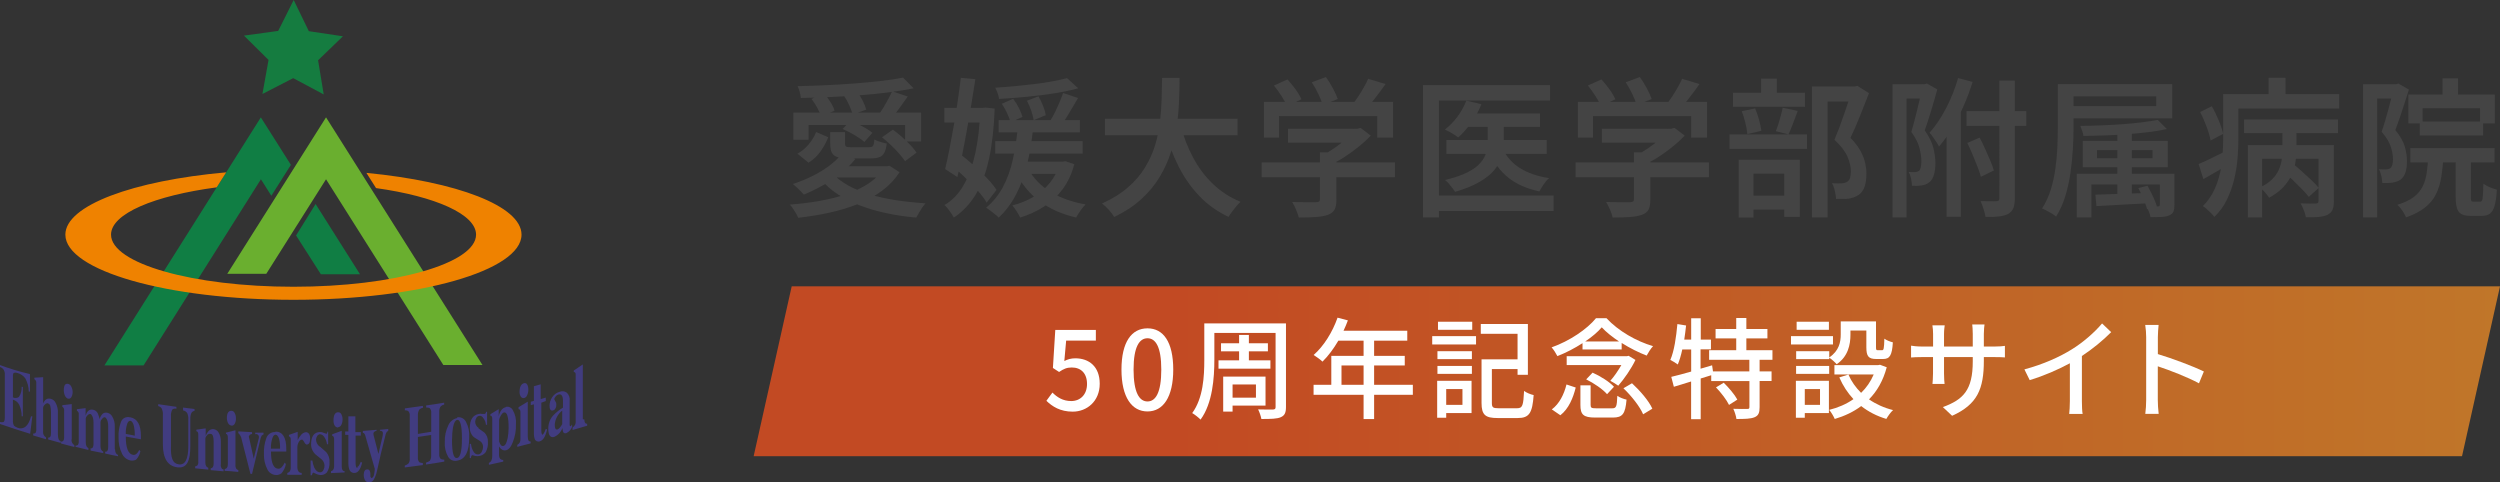 <?xml version="1.0" encoding="UTF-8"?>
<svg id="d" data-name="レイヤー 6" xmlns="http://www.w3.org/2000/svg" xmlns:xlink="http://www.w3.org/1999/xlink" viewBox="0 0 367.91 71">
  <rect x="0" y="0" width="367.91" height="71" fill="#333333" stroke="none"/>
  <defs>
    <clipPath id="e">
      <rect x="552.67" y="-29.68" width="1017" height="800" style="fill: none;"/>
    </clipPath>
    <linearGradient id="i" data-name="名称未設定グラデーション 120" x1="1199.2" y1="44.1" x2="1456.2" y2="44.1" gradientTransform="translate(1567.12 98.74) rotate(-180)" gradientUnits="userSpaceOnUse">
      <stop offset="0" stop-color="#e38727"/>
      <stop offset=".76" stop-color="#e6501f"/>
    </linearGradient>
  </defs>
  <g>
    <g id="g" data-name="レイヤー 2-2">
      <g id="h" data-name="レイヤー 1-2">
        <path d="M2.59,62.94c-.2-.06-.38-.16-.54-.3-.09-.18-.15-.37-.15-.57v-3.25c.39.1.72.36.91.71.26.54.39,1.13.38,1.73h.17v-4.33h-.17c.03.53-.11,1.05-.4,1.48-.26.19-.6.22-.89.07v-3.14c0-.27.05-.43.15-.47.15-.05.3-.05.45,0,.49.12.92.4,1.22.8.33.6.51,1.27.51,1.96h.18v-2.58c-1.5-.35-2.97-.79-4.42-1.33v.28c.19.06.35.17.49.32.17.25.26.56.23.86v6.24c0,.38-.07.61-.19.69-.17.04-.35.04-.52,0v.28c1.47.51,2.96,1,4.44,1.45.11-.85.21-1.7.32-2.57h-.19c-.38,1.44-1.05,2-2,1.69M8.52,63.98v-3.14c.04-.54-.08-1.09-.34-1.57-.14-.29-.4-.5-.71-.58-.5-.13-.88.09-1.12.69v-3.87l-1.29.07v.22c.19.11.3.32.28.54v6.83c.02.2-.02.39-.13.56-.1.06-.21.09-.33.07v.28l1.89.56v-.27c-.3-.17-.47-.51-.43-.85v-3.5c.02-.18.11-.34.24-.46.17-.17.32-.24.45-.21.21.06.36.24.38.45.06.26.09.52.09.79v3.2c0,.44-.13.64-.41.61v.27c.61.18,1.22.35,1.84.51v-.27c-.3-.07-.4-.41-.4-.89M10.04,58.66c.17.05.35-.03.44-.18.13-.21.2-.46.21-.71.01-.29-.05-.58-.18-.84-.08-.2-.24-.36-.45-.43-.45-.11-.67.19-.67.94,0,.28.06.56.18.82.1.21.28.37.5.44M10.56,64.64v-5.17l-1.39.16v.22c.2.12.3.34.27.57v3.97c0,.4-.16.61-.45.61v.27c.64.18,1.29.35,1.95.51v-.27c-.29-.17-.46-.5-.41-.84M16.89,66.12v-3.31c.03-.53-.1-1.05-.37-1.51-.14-.27-.38-.46-.67-.54-.23-.07-.48-.04-.69.09-.25.22-.42.51-.49.83-.07-.27-.16-.54-.26-.8-.12-.3-.38-.51-.69-.58-.55-.12-.91.17-1.12.88h0v-1.12l-1.28.16v.23c.2.1.3.32.27.54v3.95c.02.19-.03.39-.13.55-.11.06-.23.1-.35.1v.16l1.9.47v-.28c-.26-.11-.39-.39-.39-.83v-3.55c.03-.15.1-.28.21-.39.17-.19.33-.28.49-.24s.44.47.44,1.22v3.2c0,.45-.15.67-.43.63v.33l1.86.37v-.22c-.27-.11-.4-.39-.4-.83v-3.55c.02-.16.1-.3.21-.41.16-.21.3-.29.45-.26s.47.47.47,1.22v3.2c0,.46-.15.68-.44.64v.27c.62.15,1.22.27,1.89.4v-.19c-.29-.1-.44-.38-.44-.84M19.13,61.42c-.55-.16-1.13.13-1.33.67-.27.72-.39,1.48-.35,2.25-.03.84.14,1.68.51,2.43.23.5.68.86,1.22.99.29.06.59.02.85-.12.32-.34.54-.76.63-1.22l-.16-.21c-.28.55-.58.79-.92.73-.72-.12-1.07-1.03-1.07-2.7l2.23.41v-.44c0-1.68-.51-2.6-1.56-2.8M18.51,63.86c-.02-.53.06-1.05.23-1.55.12-.29.28-.41.47-.38s.39.3.5.78c.1.46.14.93.13,1.4l-1.34-.26M26.95,60.4c.27.04.51.21.63.45.11.29.16.59.13.9v3.95c0,1.87-.46,2.76-1.39,2.64s-1.22-1-1.16-2.68v-4.39c-.03-.34.04-.68.19-.99.17-.14.4-.19.61-.13v-.28l-2.68-.39v.28c.21.05.39.17.51.35.15.31.21.65.18.99v4.28c0,2.06.69,3.2,2.11,3.39,1.41.19,1.93-.89,1.93-3.15v-4c-.01-.28.04-.57.15-.83.09-.18.27-.3.47-.32v-.28l-1.69-.21v.4ZM32.5,68.43v-3.36c.03-.52-.09-1.04-.37-1.48-.16-.24-.42-.4-.71-.44-.3-.03-.59.1-.77.34-.17.19-.3.41-.38.66h0v-1.11l-1.37.19v.23c.19,0,.28.23.28.49v3.97c.03.2-.02.4-.12.57-.1.08-.22.13-.34.15v.28l1.93.19v-.27c-.29-.09-.43-.34-.43-.78v-3.53c.02-.17.1-.32.22-.44.12-.19.33-.28.55-.24.3,0,.45.4.45,1.14v3.24c0,.43-.15.66-.43.69v.27l1.89.17v-.28c-.28,0-.43-.3-.43-.77M34.09,62.64c.19.01.37-.1.45-.28.13-.23.2-.5.18-.77.01-.28-.05-.56-.18-.8-.08-.19-.26-.32-.46-.34-.45,0-.69.32-.69,1.07,0,.27.06.54.19.78.11.19.3.31.51.34M34.65,68.48v-5.16l-1.4.35v.18c.19,0,.28.23.28.52v3.97c0,.41-.16.64-.46.69v.27c.66,0,1.33.1,2,.15v-.27c-.29-.07-.43-.32-.43-.75M37.64,63.88c.23-.03.43.14.46.36,0,.01,0,.03,0,.04v.16l-.16.63c-.21.83-.4,1.67-.6,2.43l-.62-2.81c-.07-.28-.1-.44-.11-.46l.16-.24c.09-.07.2-.11.32-.13v-.26l-2.02-.12v.26c.28.25.45.58.5.95.43,1.68.86,3.36,1.29,5.05h.23l1.22-5.07c.04-.2.11-.4.21-.58l.26-.16v-.26h-1.22v.26M40.54,63.58c-.6-.04-1.16.33-1.35.9-.26.74-.38,1.52-.35,2.3-.03.81.15,1.61.52,2.32.23.47.7.77,1.22.8.31.03.61-.07.85-.26.33-.39.55-.85.64-1.35l-.17-.21c-.28.61-.6.9-.92.9-.73,0-1.1-.86-1.1-2.53h2.25v-.4c0-1.68-.54-2.52-1.58-2.54M39.87,66.01c-.02-.54.06-1.07.23-1.58.12-.32.28-.47.47-.46s.41.23.52.69c.1.45.14.91.12,1.37h-1.39M45.01,63.6c-.29.04-.56.2-.73.44-.19.22-.35.46-.47.73h0v-1.22l-1.29.45v.23c.18,0,.27.19.27.46v4.03c.02.24-.04.49-.17.69-.1.09-.21.16-.34.19v.27h2.12v-.27c-.43,0-.64-.33-.64-.9v-2.82c-.01-.31.07-.62.24-.89.1-.18.28-.3.49-.3.11.1.2.22.27.35.12.24.26.38.38.38.33,0,.5-.3.5-.88s-.22-.95-.66-.94M47.02,65.71c-.3-.24-.49-.6-.51-.99,0-.2.06-.39.17-.55.08-.14.23-.24.39-.27.27.02.51.17.64.4.23.32.37.69.41,1.08h.17v-1.84h-.13c.04.12-.01.25-.12.3l-.38-.13c-.17-.09-.36-.14-.55-.13-.88,0-1.33.63-1.33,1.83,0,.32.08.63.23.91.1.19.22.36.37.51l.91.74c.28.23.46.57.47.94,0,.23-.05.45-.16.66-.08.19-.26.32-.46.34-.37,0-.66-.22-.89-.69-.14-.33-.24-.69-.28-1.05h-.26v2.17h.18c.07-.26.15-.39.22-.39l.41.19c.2.09.42.15.64.17.35.02.69-.12.94-.38.29-.45.43-.98.39-1.52.04-.53-.13-1.05-.47-1.46l-.96-.85M50.29,68.55v-5.15l-1.4.51v.23c.18,0,.28.21.28.5v3.97c0,.4-.15.66-.46.74v.27l2.01-.09v-.18c-.29,0-.43-.27-.43-.71M49.78,62.86c.2-.02.37-.14.45-.33.12-.24.19-.52.18-.79.01-.27-.05-.54-.18-.78-.08-.18-.26-.29-.46-.29-.46,0-.69.41-.69,1.22-.01.26.05.53.18.75.11.18.3.28.51.28M52.61,68.87c-.19,0-.28-.26-.28-.74v-4.03h.77v-.51h-.8v-2.32h-1.03v2.23h-.47v.5h.47v4.31c0,.26.05.52.13.77.11.33.42.55.77.52.51,0,.89-.54,1.12-1.51l-.19-.13c-.21.5-.38.75-.51.74M55.9,63.39c.32,0,.47.13.45.41-.01.2-.04.39-.09.58-.18.82-.38,1.62-.57,2.43l-.62-2.43c-.06-.17-.1-.35-.12-.54,0-.22.16-.37.46-.44v-.15c-.67.07-1.34.12-2.01.17v.27c.17,0,.29.18.37.45.46,1.62.94,3.25,1.39,4.87,0,.26-.07.51-.1.77s-.19.56-.4.58l-.15-.21v-.39c0-.15-.02-.3-.09-.44-.05-.17-.22-.27-.39-.24-.33,0-.5.3-.5.82,0,.29.07.57.22.82.13.18.34.28.56.27.3,0,.57-.16.71-.43.21-.38.36-.79.45-1.22.38-1.72.77-3.43,1.22-5.15.03-.22.11-.43.22-.62l.23-.18v-.26l-1.22.12v.26M62.73,59.98c.17-.02.34,0,.5.07.18.2.27.47.23.74v2.75l-1.96.32v-2.8c-.01-.29.07-.58.24-.82.14-.12.31-.2.5-.22v-.29l-2.66.37v.28c.17-.01.34.02.49.1.18.2.27.47.23.74v6.29c.02.26-.05.52-.21.73-.16.12-.33.21-.52.27v.28l2.66-.35v-.3c-.18,0-.35-.04-.51-.11-.17-.19-.25-.44-.22-.69v-3.04c.64-.1,1.3-.18,1.95-.29v3.04c.02.27-.05.54-.21.77-.16.11-.35.2-.54.26v.28c.9-.13,1.79-.27,2.68-.43v-.28c-.18,0-.36-.04-.52-.11-.15-.17-.23-.39-.22-.61v-6.33c-.02-.3.06-.59.24-.83.14-.12.31-.19.49-.23v-.28c-.89.15-1.78.29-2.66.41l.02.32ZM67.28,61.52c-.58.13-1.07.52-1.3,1.07-.37.76-.55,1.59-.52,2.43-.06.77.11,1.53.49,2.2.27.47.81.7,1.34.57,1.22-.21,1.76-1.36,1.76-3.43.06-.8-.11-1.6-.49-2.31-.25-.47-.77-.73-1.29-.63M67.26,67.4c-.5.09-.74-.78-.74-2.59,0-.66.05-1.33.16-1.98.13-.64.33-.99.58-1.03.47-.1.72.82.72,2.71s-.24,2.81-.72,2.9M70.44,62.98c-.31-.2-.5-.53-.51-.9,0-.2.06-.4.17-.57.13-.28.47-.4.75-.26.12.06.21.15.26.26.24.29.38.64.4,1.01h.17v-1.92h-.15c.01.14-.07.27-.19.32-.12.01-.24.01-.37,0-.17-.05-.35-.05-.52,0-.88.18-1.31.86-1.31,2.07,0,.31.08.61.23.88.09.17.21.32.35.45l.9.57c.29.19.47.51.47.85,0,.24-.06.48-.17.69-.07.2-.23.36-.44.43-.37.07-.66-.11-.88-.54-.16-.31-.25-.65-.29-1h-.18v2.09h.17c0-.27.13-.41.21-.43l.41.12c.21.04.42.04.63,0,.37-.06.69-.26.92-.55.26-.48.38-1.03.33-1.57.02-.49-.16-.96-.5-1.31l-.92-.66M74.41,59.93c-.49.12-.83.56-1.02,1.31h0v-1.03l-1.22.75v.22c.18,0,.27.15.27.4v5.55c0,.51-.16.84-.49.99v.28l2.11-.47v-.24c-.17,0-.33-.06-.46-.17-.13-.2-.18-.43-.16-.67v-1.14c.3.46.64.64,1.03.55s.74-.49,1.01-1.22c.32-.83.48-1.72.45-2.62.06-.74-.11-1.47-.49-2.11-.19-.34-.59-.52-.97-.44M74.7,64.49c-.13.69-.34,1.07-.62,1.14s-.47-.17-.63-.67v-3.16c.03-.21.11-.41.22-.58.17-.3.33-.49.49-.52.46-.1.69.64.69,2.24,0,.54-.05,1.08-.15,1.61M77.13,58.58c.21-.06.38-.22.45-.43.12-.26.18-.54.17-.83.01-.26-.05-.52-.17-.74-.09-.16-.27-.24-.45-.19-.45.12-.67.56-.67,1.3-.01.25.06.5.21.71.11.15.3.22.49.17M77.67,64.26v-5.15l-1.36.82v.28c.19,0,.28.15.28.44v3.97c.03.35-.15.69-.46.85v.29c.66-.16,1.3-.33,1.96-.51v-.27c-.28,0-.41-.18-.41-.62M79.94,64.02c-.18,0-.28-.19-.28-.68v-4.08l.66-.24v-.51l-.75.22v-2.17l-1,.28v2.15l-.46.13v.5l.46-.12v4.36c0,.25.04.5.12.74.11.3.44.46.74.35h0c.5-.13.85-.72,1.08-1.74l-.18-.1c-.21.55-.37.83-.5.85M84.01,62.75c-.12,0-.18-.09-.18-.26v-3.5c.07-.45-.1-.91-.44-1.22-.31-.22-.71-.25-1.06-.1-.44.12-.82.41-1.07.79-.24.36-.38.78-.39,1.22,0,.58.17.82.54.71.15-.04.27-.15.33-.29.1-.17.14-.36.13-.55.01-.17-.04-.35-.15-.49l-.15-.3c.01-.15.08-.28.18-.39.09-.14.22-.24.38-.3.49-.15.72.17.72.96v.96c-.56.33-1.06.74-1.5,1.22-.44.52-.67,1.19-.66,1.87,0,.97.29,1.37.86,1.22.57-.25,1.01-.73,1.22-1.31.01.2.05.4.11.6.09.16.29.22.46.15.44-.2.76-.58.89-1.05l-.11-.22c0,.12-.07.23-.18.27M82.73,62.42c-.08.16-.18.31-.29.45-.1.15-.24.26-.4.33-.27.07-.4-.16-.4-.69.05-.82.45-1.58,1.1-2.09v2.01M85.77,61.69v-8.06l-1.33.9v.22c.18,0,.28.11.28.37v6.85c.05.38-.13.75-.46.94v.37l2.15-.63v-.28c-.28,0-.41-.18-.41-.63" style="fill: #413c80;"/>
        <polygon points="43.22 0 45.45 4.59 50.47 5.34 46.81 8.87 47.64 13.9 43.15 11.5 38.62 13.83 39.52 8.82 35.9 5.24 40.94 4.55 43.22 0" style="fill: #157c40;"/>
        <polyline points="71 53.71 47.98 17.27 47.98 17.27 47.98 17.27 47.98 17.27 47.98 17.27 33.45 40.29 39.19 40.29 47.98 26.38 65.24 53.71" style="fill: #6aaf2f;"/>
        <path d="M38.39,17.27h0L15.37,53.77h5.76l17.27-27.39,1.53,2.43,2.88-4.55-4.42-6.98M46.44,30.03l-2.87,4.62,3.65,5.71h5.76l-6.53-10.33Z" style="fill: #107e44;"/>
        <path d="M53.92,25.44l1.42,2.24c8.74,1.22,14.72,3.86,14.72,6.85,0,4.23-12.03,7.67-26.87,7.67s-26.85-3.43-26.85-7.67c0-3.09,6.38-5.74,15.55-6.96l1.4-2.21c-13.7,1.22-23.67,4.87-23.67,9.17,0,5.29,15.03,9.59,33.57,9.59s33.56-4.3,33.56-9.59c0-4.22-9.56-7.81-22.84-9.09" style="fill: #ef8200;"/>
      </g>
    </g>
    <g>
      <polygon points="116.51 42.14 367.91 42.14 362.32 67.14 110.91 67.14 116.51 42.14" style="fill: url(#i); opacity: .8;"/>
      <g>
        <path d="M154,58.97l.88-1.2c.67.67,1.52,1.25,2.77,1.25,1.31,0,2.32-.93,2.32-2.51s-.9-2.43-2.24-2.43c-.75,0-1.2.21-1.87.66l-.91-.59.35-5.6h5.97v1.57h-4.37l-.27,3.01c.51-.26.99-.4,1.62-.4,1.97,0,3.59,1.17,3.59,3.75s-1.9,4.1-3.97,4.1c-1.86,0-3.02-.77-3.86-1.58Z" style="fill: #fff;"/>
        <path d="M165.04,54.39c0-4.08,1.5-6.07,3.83-6.07s3.79,2,3.79,6.07-1.5,6.16-3.79,6.16-3.83-2.06-3.83-6.16ZM170.9,54.39c0-3.38-.85-4.61-2.03-4.61s-2.05,1.23-2.05,4.61.85,4.69,2.05,4.69,2.03-1.3,2.03-4.69Z" style="fill: #fff;"/>
        <path d="M188.48,61.4c-.54.24-1.44.26-2.85.26-.06-.38-.29-1.04-.48-1.41.94.03,1.9.02,2.19.02.29-.02.38-.11.38-.37v-10.9h-9.01v3.95c0,2.64-.26,6.4-2.03,8.8-.26-.27-.9-.78-1.23-.96,1.63-2.22,1.78-5.43,1.78-7.84v-5.36h12.02v12.31c0,.86-.21,1.26-.77,1.5ZM183.79,50.52h2.8v1.18h-2.8v1.33h3.17v1.22h-7.64v-1.22h3.03v-1.33h-2.66v-1.18h2.66v-1.23h1.44v1.23ZM186.24,55.42v4.27h-4.85v.88h-1.38v-5.15h6.23ZM181.39,58.52h3.44v-1.94h-3.44v1.94Z" style="fill: #fff;"/>
        <path d="M207.92,58.1h-5.7v3.57h-1.55v-3.57h-7.36v-1.47h2.61v-4.26h4.75v-2.24h-3.71c-.7,1.2-1.5,2.27-2.34,3.09-.27-.27-.93-.75-1.3-.98,1.49-1.3,2.77-3.36,3.52-5.49l1.52.4c-.19.51-.4,1.02-.64,1.52h9.38v1.46h-4.88v2.24h4.51v1.41h-4.51v2.85h5.7v1.47ZM200.67,56.63v-2.85h-3.25v2.85h3.25Z" style="fill: #fff;"/>
        <path d="M217.22,50.69h-6.45v-1.22h6.45v1.22ZM216.56,56.04v4.75h-3.73v.69h-1.33v-5.44h5.06ZM216.61,52.85h-5.07v-1.17h5.07v1.17ZM216.61,55.02h-5.07v-1.17h5.07v1.17ZM216.66,48.53h-5.04v-1.18h5.04v1.18ZM212.83,59.58h2.39v-2.32h-2.39v2.32ZM224.85,55.16h-1.52v-.85h-3.78v4.99c0,.66.16.78.99.78h2.71c.82,0,.93-.4,1.04-2.55.34.26.99.53,1.41.61-.19,2.63-.64,3.38-2.34,3.38h-2.98c-1.79,0-2.35-.46-2.35-2.22v-6.42h5.3v-3.76h-5.41v-1.44h6.93v7.48Z" style="fill: #fff;"/>
        <path d="M229.2,52.42c-.19-.37-.56-.98-.86-1.3,2.66-.94,5.23-2.69,6.53-4.29h1.55c1.76,1.89,4.37,3.38,6.85,4.11-.35.38-.7.94-.94,1.39-1.17-.45-2.48-1.1-3.68-1.86v.96h-5.76v-.93c-1.14.74-2.42,1.41-3.68,1.9ZM229.63,61.11l-1.26-.86c1.12-.83,1.81-2.24,2.16-3.67l1.36.45c-.38,1.52-1.02,3.11-2.26,4.08ZM239.67,52.36l1.01.61c-.59,1.25-1.66,2.8-2.53,3.79-.3-.22-.82-.54-1.17-.72.56-.62,1.17-1.52,1.63-2.32h-8.05v-1.3h8.87l.24-.06ZM234.93,60.09h2.3c.62,0,.72-.22.78-1.84.32.24.96.48,1.36.56-.18,2.11-.59,2.64-2.02,2.64h-2.59c-1.74,0-2.18-.43-2.18-1.86v-2.88h1.5v2.87c0,.43.11.51.83.51ZM233.28,50.25h4.98c-.99-.66-1.9-1.38-2.54-2.08-.59.69-1.44,1.41-2.43,2.08ZM237.52,56.92l-1.02,1.09c-.61-.72-1.94-1.63-3.07-2.18l.94-.99c1.15.51,2.5,1.36,3.15,2.08ZM243.17,60.14l-1.36.83c-.46-1.1-1.7-2.69-2.9-3.83l1.26-.74c1.18,1.09,2.48,2.59,2.99,3.73Z" style="fill: #fff;"/>
        <path d="M251.76,51.41h-1.5v2.85l1.7-.5.13.9h5.35v-1.71h-5.92v-1.41h3.99v-1.74h-3.04v-1.38h3.04v-1.62h1.49v1.62h3.1v1.38h-3.1v1.74h3.84v1.41h-1.89v1.71h1.76v1.41h-1.76v3.84c0,.82-.16,1.25-.74,1.49-.56.24-1.44.26-2.67.26-.05-.43-.26-1.07-.46-1.5.9.03,1.78.03,2.05.02.26,0,.32-.06.32-.29v-3.81h-5.62v-.86l-1.55.48v5.99h-1.41v-5.55l-2.54.78-.38-1.46c.8-.19,1.82-.46,2.93-.78v-3.25h-1.31c-.18.83-.4,1.6-.66,2.21-.24-.19-.8-.53-1.1-.67.58-1.33.86-3.35,1.04-5.28l1.28.21c-.08.7-.16,1.39-.27,2.08h1.02v-3.14h1.41v3.14h1.5v1.46ZM255.67,58.81l-1.22.78c-.34-.72-1.17-1.81-1.92-2.58l1.14-.69c.75.74,1.62,1.76,2,2.48Z" style="fill: #fff;"/>
        <path d="M269.75,50.69h-6.18v-1.22h6.18v1.22ZM269.15,56.04v4.75h-3.55v.69h-1.31v-5.44h4.87ZM269.19,52.61c1.47-.99,1.7-2.29,1.7-3.39v-1.92h5.19v3.79c0,.38.03.45.27.45h.62c.24,0,.3-.21.34-1.7.29.22.86.45,1.25.54-.11,1.94-.48,2.45-1.42,2.45h-1.04c-1.12,0-1.44-.4-1.44-1.73v-2.46h-2.34v.61c0,1.44-.34,3.22-2.03,4.35-.21-.26-.77-.77-1.09-.96v.21h-4.87v-1.17h4.87v.93ZM269.19,55.02h-4.87v-1.17h4.87v1.17ZM269.15,48.53h-4.75v-1.18h4.75v1.18ZM265.6,59.58h2.24v-2.32h-2.24v2.32ZM273.88,57.82c.78-.75,1.41-1.65,1.86-2.71h-5.78v-1.38h6.45l.26-.05.99.37c-.53,1.97-1.42,3.52-2.61,4.72,1.01.7,2.21,1.25,3.54,1.58-.34.3-.77.91-.99,1.3-1.41-.42-2.64-1.06-3.7-1.89-1.14.86-2.46,1.47-3.89,1.9-.16-.38-.53-1.01-.82-1.34,1.3-.32,2.53-.85,3.57-1.58-.85-.91-1.55-1.98-2.08-3.2l1.34-.42c.43,1.01,1.07,1.9,1.86,2.69Z" style="fill: #fff;"/>
        <path d="M282.91,51h1.57v-1.84c0-.4-.03-.86-.1-1.28h1.81c-.03.26-.1.69-.1,1.28v1.84h4.23v-1.86c0-.64-.05-1.15-.08-1.39h1.81c-.03.26-.1.75-.1,1.39v1.86h1.5c.78,0,1.28-.05,1.6-.1v1.7c-.26-.03-.82-.05-1.58-.05h-1.52v.54c0,4.13-.93,6.42-4.67,8.1l-1.36-1.28c2.99-1.1,4.4-2.48,4.4-6.72v-.64h-4.23v2.4c0,.66.05,1.31.08,1.55h-1.78c.02-.24.08-.88.08-1.55v-2.4h-1.57c-.75,0-1.36.03-1.66.06v-1.74c.22.05.93.13,1.66.13Z" style="fill: #fff;"/>
        <path d="M304.61,59.03v-5.57c-1.68.91-3.79,1.84-5.91,2.48l-.78-1.58c2.8-.75,5.2-1.84,6.98-2.95,1.66-1.02,3.36-2.51,4.45-3.81l1.34,1.28c-1.22,1.23-2.72,2.46-4.31,3.51v6.64c0,.66.03,1.54.11,1.89h-1.98c.05-.35.1-1.23.1-1.89Z" style="fill: #fff;"/>
        <path d="M317.55,53.91v4.95c0,.5.05,1.47.13,2.05h-1.97c.08-.56.13-1.42.13-2.05v-9.25c0-.51-.05-1.25-.14-1.79h1.97c-.05.53-.11,1.23-.11,1.79v2.5c2.13.64,5.17,1.78,6.77,2.56l-.72,1.74c-1.68-.91-4.29-1.92-6.05-2.5Z" style="fill: #fff;"/>
      </g>
      <g>
        <path d="M130.03,24.47h.48l.4-.07,1.47.95c-.69,1.06-1.55,1.97-2.6,2.74s-2.22,1.42-3.53,1.94c-1.31.52-2.71.94-4.2,1.27-1.49.32-3.02.57-4.59.75-.06-.18-.16-.39-.31-.64-.15-.25-.3-.49-.46-.73-.16-.23-.32-.43-.46-.57,1.54-.12,3.02-.3,4.44-.55,1.42-.25,2.74-.59,3.96-1.01,1.22-.43,2.29-.95,3.21-1.56.92-.62,1.65-1.33,2.18-2.16v-.35ZM123.83,22.69l2.05.7c-.6.76-1.32,1.47-2.16,2.13-.84.66-1.72,1.25-2.65,1.77-.93.52-1.86.97-2.78,1.35-.12-.15-.27-.32-.47-.52-.2-.2-.4-.39-.6-.58-.21-.19-.39-.34-.55-.46.95-.31,1.88-.68,2.78-1.12.9-.44,1.73-.94,2.5-1.5.76-.56,1.39-1.15,1.89-1.78ZM116.74,16.57h18.81v4.25h-2.35v-2.42h-14.21v2.16h-2.24v-3.98ZM120.11,19.43l1.78.77c-.28.7-.65,1.39-1.12,2.06-.47.67-1.06,1.23-1.78,1.68l-1.63-1.32c.63-.35,1.18-.81,1.66-1.39s.84-1.17,1.09-1.8ZM132.89,11.42l1.56,1.58c-1.1.22-2.32.42-3.67.59-1.35.18-2.76.32-4.22.43-1.47.11-2.94.2-4.42.26-1.48.07-2.91.11-4.29.14-.01-.26-.07-.56-.17-.9-.1-.34-.19-.62-.3-.84,1.35-.03,2.75-.08,4.19-.14,1.44-.07,2.86-.15,4.25-.26,1.39-.11,2.69-.23,3.9-.37,1.22-.14,2.27-.3,3.17-.49ZM119.43,14.55l1.87-.77c.32.37.63.78.92,1.24.29.46.49.88.59,1.27l-1.98.84c-.1-.35-.29-.77-.56-1.27-.27-.49-.55-.93-.85-1.31ZM122.59,25.61c.63.66,1.41,1.24,2.33,1.74.92.5,1.98.92,3.16,1.28,1.18.35,2.46.63,3.83.84,1.37.21,2.81.36,4.3.46-.16.16-.33.37-.5.63-.17.26-.33.51-.48.77-.15.26-.28.49-.39.69-1.53-.13-2.98-.34-4.36-.64-1.38-.29-2.67-.67-3.87-1.12s-2.3-1-3.29-1.65c-.99-.65-1.85-1.4-2.58-2.27l1.85-.73ZM123.14,24.47h7.44v1.65h-9.09l1.65-1.65ZM122.18,19.45h2.18v1.67c0,.25.06.4.18.46.12.06.37.09.77.09h2.57c.19,0,.34-.03.45-.08.11-.05.19-.16.24-.32.05-.16.08-.41.1-.75.22.13.51.25.87.36.36.11.68.19.96.25-.07.59-.19,1.04-.36,1.35-.17.32-.41.53-.73.65-.32.12-.74.18-1.27.18h-3.12c-.76,0-1.35-.06-1.76-.19-.41-.12-.69-.34-.85-.66-.15-.32-.23-.76-.23-1.33v-1.69ZM124.02,18.97l1.14-1.21c.56.22,1.15.5,1.77.84.62.34,1.11.65,1.46.95l-1.19,1.34c-.34-.31-.81-.64-1.42-1-.61-.36-1.2-.66-1.77-.91ZM124.2,14.11l1.89-.68c.31.4.59.85.85,1.35.26.51.44.96.54,1.35l-2.02.73c-.07-.38-.23-.83-.47-1.35-.24-.52-.5-.99-.78-1.4ZM131.28,13.43l2.31.77c-.41.59-.82,1.16-1.23,1.72-.41.56-.79,1.04-1.14,1.45l-1.76-.7c.21-.29.42-.63.65-1.01.23-.38.45-.77.66-1.17s.39-.75.52-1.06ZM129.81,20.2l1.58-1.12c.44.31.88.66,1.33,1.06s.87.8,1.25,1.2c.39.4.69.78.91,1.13l-1.69,1.25c-.22-.34-.51-.71-.88-1.13-.37-.42-.77-.84-1.21-1.25s-.87-.8-1.3-1.13Z" style="fill: #444;"/>
        <path d="M138.98,15.87h6.09v2.16h-6.09v-2.16ZM144.26,15.87h.4l.4-.04,1.32.15c-.1,2.87-.38,5.35-.84,7.43-.46,2.08-1.1,3.81-1.94,5.2-.84,1.39-1.91,2.53-3.23,3.41-.15-.28-.35-.6-.62-.97-.26-.37-.51-.66-.75-.88,1.11-.65,2.04-1.6,2.78-2.87.74-1.27,1.32-2.82,1.73-4.66.41-1.84.66-3.96.75-6.35v-.42ZM141.38,11.45l2.16.2c-.18,1.14-.37,2.35-.58,3.62-.21,1.27-.43,2.54-.66,3.82-.23,1.28-.46,2.51-.7,3.7s-.48,2.27-.71,3.26l-1.8-1.17c.21-.85.41-1.82.63-2.92.21-1.09.43-2.24.64-3.45.21-1.21.41-2.42.58-3.63.18-1.21.33-2.35.46-3.42ZM140.02,24.32l1.3-1.63c.65.5,1.32,1.06,2.01,1.68.7.62,1.34,1.24,1.93,1.86.59.62,1.05,1.19,1.39,1.72l-1.45,1.87c-.31-.54-.75-1.14-1.33-1.78-.58-.65-1.21-1.29-1.88-1.95-.67-.65-1.33-1.24-1.96-1.77ZM149.81,18.49l2.24.2c-.19,1.99-.49,3.82-.89,5.48-.4,1.66-.95,3.14-1.63,4.45-.68,1.31-1.54,2.45-2.56,3.4-.12-.13-.29-.29-.52-.47-.23-.18-.46-.37-.7-.55-.24-.18-.45-.33-.63-.43,1.01-.84,1.84-1.85,2.47-3.04.64-1.19,1.13-2.54,1.47-4.07.34-1.53.59-3.18.74-4.97ZM146.46,20.77h12.87v1.83h-12.87v-1.83ZM157.02,11.49l1.65,1.5c-1.04.29-2.22.54-3.53.75-1.31.21-2.67.37-4.06.51-1.39.13-2.74.23-4.05.31-.03-.23-.1-.52-.22-.85-.12-.33-.23-.6-.33-.8.94-.06,1.9-.14,2.88-.23.98-.1,1.94-.2,2.88-.31.94-.11,1.82-.24,2.64-.4.82-.15,1.53-.31,2.13-.47ZM146.97,17.67h11.95v1.8h-11.95v-1.8ZM147.43,15.27l1.67-.73c.31.4.59.84.84,1.34.25.5.43.94.53,1.32l-1.76.79c-.09-.37-.25-.81-.5-1.33-.24-.52-.5-.99-.78-1.4ZM155.97,23.79h.44l.37-.07,1.32.44c-.38,1.44-.96,2.67-1.73,3.7-.77,1.03-1.68,1.88-2.74,2.55-1.06.67-2.22,1.21-3.5,1.61-.12-.26-.29-.58-.52-.94-.23-.36-.44-.64-.63-.85,1.11-.28,2.14-.69,3.08-1.24s1.75-1.24,2.43-2.07c.68-.83,1.17-1.78,1.46-2.85v-.29ZM150.05,23.79h6.51v1.8h-7.41l.9-1.8ZM151.33,24.84c.72,1.36,1.8,2.49,3.26,3.39,1.45.89,3.17,1.51,5.17,1.85-.23.23-.49.54-.76.92-.27.38-.48.72-.63,1.01-2.1-.48-3.89-1.28-5.38-2.4-1.49-1.11-2.65-2.53-3.49-4.25l1.83-.53ZM151.13,14.83l1.69-.66c.25.41.48.88.68,1.4.21.52.34.98.4,1.38l-1.78.73c-.06-.4-.18-.86-.36-1.39-.18-.53-.39-1.01-.63-1.45ZM156.45,13.69l2.2.73c-.41.67-.83,1.38-1.24,2.1s-.82,1.33-1.2,1.81l-1.61-.64c.23-.37.47-.78.69-1.25.23-.47.44-.95.65-1.43.21-.48.37-.92.51-1.32Z" style="fill: #444;"/>
        <path d="M171.02,11.47h2.57c0,1.07-.03,2.21-.08,3.43-.05,1.22-.16,2.46-.34,3.73-.18,1.27-.46,2.53-.86,3.78s-.95,2.46-1.65,3.63-1.6,2.25-2.7,3.26-2.42,1.88-3.99,2.63c-.19-.32-.46-.67-.79-1.05-.34-.37-.67-.69-1.01-.93,1.53-.69,2.8-1.48,3.83-2.38,1.03-.89,1.86-1.87,2.51-2.93.65-1.06,1.14-2.16,1.49-3.3.34-1.14.58-2.29.71-3.44.13-1.15.21-2.27.24-3.37.03-1.09.05-2.12.07-3.07ZM162.61,17.47h19.51v2.44h-19.51v-2.44ZM173.74,18.46c.45,1.7,1.07,3.29,1.86,4.76.78,1.47,1.76,2.76,2.92,3.87,1.16,1.11,2.51,1.98,4.05,2.61-.19.16-.4.38-.62.65-.22.27-.43.54-.64.81-.21.27-.37.52-.51.76-1.64-.78-3.07-1.79-4.28-3.05s-2.23-2.71-3.07-4.37c-.84-1.66-1.53-3.49-2.09-5.5l2.38-.55Z" style="fill: #444;"/>
        <path d="M185.67,23.9h19.62v2.18h-19.62v-2.18ZM186,14.99h19.01v5.26h-2.33v-3.17h-14.45v3.17h-2.22v-5.26ZM187.47,12.59l2-.9c.41.44.81.93,1.2,1.47.39.54.67,1.03.85,1.45l-2.13,1.01c-.16-.43-.43-.92-.79-1.48-.37-.56-.74-1.08-1.12-1.55ZM189.54,18.95h10.36v2.05h-10.36v-2.05ZM194.25,22.42h2.42v6.97c0,.63-.09,1.12-.27,1.46-.18.34-.52.6-1.02.78-.48.16-1.07.26-1.76.31s-1.52.07-2.49.07c-.07-.34-.21-.73-.4-1.17-.19-.44-.38-.81-.57-1.12.48.01.97.03,1.46.03.49,0,.92.01,1.29.01h.77c.22-.01.37-.05.45-.11.08-.06.12-.17.12-.33v-6.91ZM193.04,12.11l2.09-.77c.35.48.69,1.03,1.02,1.65s.57,1.14.72,1.58l-2.22.88c-.12-.45-.33-1-.64-1.63-.31-.63-.63-1.2-.97-1.72ZM199.13,18.95h.59l.51-.13,1.5,1.14c-.5.53-1.07,1.06-1.72,1.58-.65.53-1.32,1.02-2.02,1.48-.7.46-1.42.86-2.13,1.2-.15-.21-.35-.44-.6-.71-.26-.27-.47-.49-.65-.65.57-.29,1.15-.64,1.74-1.05.59-.4,1.13-.82,1.62-1.24.49-.43.88-.82,1.18-1.19v-.44ZM201.35,11.6l2.55.77c-.5.72-1.02,1.42-1.56,2.11-.54.69-1.04,1.28-1.5,1.76l-1.91-.73c.29-.35.59-.76.89-1.21.3-.45.59-.92.86-1.4.27-.48.5-.91.67-1.31Z" style="fill: #444;"/>
        <path d="M209.41,12.52h18.7v2.27h-16.35v17.2h-2.35V12.52ZM210.86,28.78h17.78v2.27h-17.78v-2.27ZM215.79,14.81l2.22.53c-.38.95-.88,1.86-1.5,2.72-.62.86-1.25,1.58-1.91,2.17-.15-.12-.34-.25-.58-.41-.24-.15-.48-.3-.73-.43-.24-.13-.46-.24-.65-.33.67-.51,1.29-1.15,1.85-1.9.56-.76.99-1.54,1.3-2.34ZM218.95,17.43h2.35v3.61c0,.66-.1,1.32-.3,1.99-.2.67-.55,1.32-1.06,1.95-.51.63-1.23,1.22-2.17,1.77-.94.55-2.15,1.05-3.63,1.48-.1-.16-.24-.35-.41-.57-.17-.22-.34-.44-.53-.65-.18-.21-.36-.39-.54-.52,1.39-.34,2.51-.72,3.34-1.15.84-.43,1.46-.89,1.88-1.39.42-.49.7-.99.84-1.5.14-.51.21-.99.21-1.46v-3.56ZM212.86,20.6h14.76v2.05h-14.76v-2.05ZM215.81,16.7h10.82v1.98h-10.82v-1.98ZM221.18,21.92c.53,1.16,1.36,2.1,2.51,2.82,1.14.72,2.57,1.21,4.27,1.47-.25.22-.51.52-.78.91-.27.39-.48.74-.63,1.05-1.88-.4-3.41-1.08-4.61-2.05s-2.12-2.23-2.76-3.78l2-.42Z" style="fill: #444;"/>
        <path d="M231.87,23.9h19.62v2.18h-19.62v-2.18ZM232.2,14.99h19.01v5.26h-2.33v-3.17h-14.45v3.17h-2.22v-5.26ZM233.67,12.59l2-.9c.41.44.81.93,1.2,1.47.39.54.67,1.03.85,1.45l-2.13,1.01c-.16-.43-.43-.92-.79-1.48-.37-.56-.74-1.08-1.12-1.55ZM235.74,18.95h10.36v2.05h-10.36v-2.05ZM240.45,22.42h2.42v6.97c0,.63-.09,1.12-.27,1.46-.18.34-.52.6-1.02.78-.48.16-1.07.26-1.76.31s-1.52.07-2.49.07c-.07-.34-.21-.73-.4-1.17-.19-.44-.38-.81-.57-1.12.48.01.97.03,1.46.03.49,0,.92.01,1.29.01h.77c.22-.01.37-.05.45-.11.08-.06.12-.17.12-.33v-6.91ZM239.24,12.11l2.09-.77c.35.48.69,1.03,1.02,1.65s.57,1.14.72,1.58l-2.22.88c-.12-.45-.33-1-.64-1.63-.31-.63-.63-1.2-.97-1.72ZM245.33,18.95h.59l.51-.13,1.5,1.14c-.5.53-1.07,1.06-1.72,1.58-.65.53-1.32,1.02-2.02,1.48-.7.46-1.42.86-2.13,1.2-.15-.21-.35-.44-.6-.71-.26-.27-.47-.49-.65-.65.57-.29,1.15-.64,1.74-1.05.59-.4,1.13-.82,1.62-1.24.49-.43.88-.82,1.18-1.19v-.44ZM247.55,11.6l2.55.77c-.5.72-1.02,1.42-1.56,2.11-.54.69-1.04,1.28-1.5,1.76l-1.91-.73c.29-.35.59-.76.89-1.21.3-.45.59-.92.86-1.4.27-.48.5-.91.67-1.31Z" style="fill: #444;"/>
        <path d="M254.53,19.78h11.4v2.13h-11.4v-2.13ZM255.03,13.65h10.6v2.07h-10.6v-2.07ZM255.87,23.52h9v8.4h-2.29v-6.36h-4.53v6.45h-2.18v-8.49ZM256.33,16.37l1.96-.42c.22.5.41,1.06.58,1.68.17.62.28,1.16.34,1.62l-2.07.48c-.03-.45-.12-1-.28-1.63-.15-.63-.33-1.21-.54-1.74ZM256.66,28.8h6.93v2.05h-6.93v-2.05ZM259.17,11.58h2.31v3.37h-2.31v-3.37ZM262.34,15.85l2.22.48c-.23.62-.47,1.24-.7,1.86-.23.62-.46,1.16-.66,1.59l-1.87-.48c.13-.31.26-.66.39-1.07.12-.4.25-.82.36-1.24.12-.43.21-.81.26-1.14ZM266.65,12.72h6.47v2.22h-4.16v17.05h-2.31V12.72ZM272.5,12.72h.46l.37-.09,1.72,1.08c-.41,1.06-.85,2.18-1.33,3.37s-.94,2.26-1.4,3.21c.65.66,1.14,1.3,1.47,1.91s.57,1.2.69,1.75c.12.55.19,1.07.19,1.57,0,.78-.09,1.43-.27,1.96-.18.53-.48.93-.89,1.21-.41.28-.91.46-1.5.55-.26.03-.55.04-.86.04h-.95c-.01-.32-.07-.71-.17-1.16-.1-.45-.24-.83-.43-1.16.26.01.51.03.75.03.23,0,.44,0,.62-.01.16,0,.31-.02.46-.06.15-.04.28-.09.4-.17.21-.12.35-.31.43-.57.08-.26.12-.59.12-.97,0-.63-.16-1.34-.49-2.13s-.97-1.63-1.93-2.51c.23-.54.47-1.14.72-1.79.24-.65.48-1.31.7-1.96.23-.65.44-1.27.63-1.85.19-.58.35-1.07.48-1.46v-.81Z" style="fill: #444;"/>
        <path d="M278.51,12.39h5.08v2.11h-3.01v17.49h-2.07V12.39ZM282.86,12.39h.37l.35-.09,1.52.86c-.26.97-.56,1.99-.89,3.08-.33,1.09-.65,2.07-.96,2.95.65.91,1.07,1.77,1.27,2.57.2.81.3,1.55.3,2.22s-.07,1.29-.22,1.77c-.15.48-.38.84-.7,1.09-.31.25-.7.4-1.17.46-.4.06-.85.07-1.36.04,0-.29-.04-.63-.12-1.02-.08-.39-.2-.73-.36-1.02.19.01.36.03.51.03.15,0,.29,0,.42-.01.23,0,.43-.06.59-.18.12-.1.21-.29.26-.55.06-.26.09-.56.09-.9,0-.54-.1-1.18-.29-1.93-.19-.74-.59-1.52-1.19-2.34.15-.5.3-1.04.45-1.63.15-.59.3-1.17.44-1.76.14-.59.27-1.14.4-1.66.12-.52.22-.96.3-1.33v-.66ZM288.17,11.49l2.13.57c-.37,1.19-.81,2.36-1.32,3.52-.51,1.16-1.08,2.25-1.69,3.28-.62,1.03-1.26,1.93-1.94,2.71-.07-.16-.19-.37-.36-.63-.17-.26-.34-.52-.53-.78-.18-.26-.35-.47-.5-.62.88-.98,1.69-2.19,2.43-3.61.74-1.42,1.33-2.9,1.77-4.44ZM286.47,16.95l1.83-1.83.26.11v16.68h-2.09v-14.96ZM289.4,16.35h8.8v2.18h-8.8v-2.18ZM289.51,21.04l1.83-.79c.26.51.53,1.06.79,1.64.26.58.51,1.15.75,1.7.23.56.42,1.06.55,1.5l-1.91.92c-.13-.45-.31-.97-.53-1.54s-.46-1.16-.71-1.76c-.26-.6-.51-1.16-.76-1.67ZM294.24,11.86h2.27v17.31c0,.6-.07,1.08-.21,1.44-.14.36-.38.64-.74.85-.35.19-.8.32-1.34.39s-1.22.09-2.02.08c-.04-.31-.14-.69-.29-1.16s-.29-.85-.44-1.18c.51.01.99.03,1.44.03.45,0,.74,0,.89-.01.16-.01.27-.05.34-.11.07-.06.1-.17.1-.33V11.86Z" style="fill: #444;"/>
        <path d="M302.82,12.37h2.33v6.47c0,.95-.03,1.99-.1,3.12-.07,1.13-.18,2.28-.35,3.47-.17,1.18-.42,2.32-.76,3.43-.34,1.11-.79,2.12-1.36,3.02-.13-.13-.33-.27-.58-.43-.26-.15-.52-.3-.78-.44-.26-.14-.5-.25-.7-.32.54-.85.97-1.78,1.28-2.78.31-1,.54-2.04.68-3.1.15-1.06.24-2.1.29-3.12.04-1.02.07-1.97.07-2.85v-6.47ZM304.27,12.37h15.4v5.04h-15.4v-1.8h13.05v-1.43h-13.05v-1.8ZM305.63,25.57h13.44v1.58h-11.29v4.84h-2.16v-6.42ZM317.54,17.65l1.34,1.34c-.81.18-1.71.33-2.69.45-.99.12-2.03.23-3.12.31-1.09.08-2.19.14-3.29.18-1.1.04-2.16.06-3.17.08-.03-.22-.09-.47-.19-.76-.1-.29-.19-.52-.27-.72,1-.01,2.02-.04,3.08-.08,1.06-.04,2.1-.09,3.12-.17,1.03-.07,1.98-.17,2.87-.28s1.66-.23,2.32-.36ZM306.51,20.73h12.5v3.89h-12.5v-3.89ZM308.36,28.65c1.01-.03,2.21-.07,3.59-.12,1.38-.05,2.8-.1,4.27-.14l-.02,1.52c-1.38.07-2.74.15-4.08.22-1.34.07-2.54.14-3.6.2l-.15-1.67ZM308.6,22.09v1.19h8.18v-1.19h-8.18ZM311.6,18.62h2.13v10.69h-2.13v-10.69ZM314.68,27.68l1.36-.35c.18.32.36.67.54,1.03.18.37.35.73.5,1.08.15.35.26.66.33.92l-1.43.44c-.07-.28-.18-.59-.31-.95-.13-.35-.29-.72-.46-1.1-.18-.38-.35-.74-.53-1.08ZM317.84,25.57h2.16v4.55c0,.44-.05.78-.15,1.02-.1.24-.31.43-.62.56-.29.13-.67.21-1.13.23s-1,.03-1.62.03c-.04-.25-.12-.52-.24-.81-.12-.29-.23-.56-.33-.79.37.01.7.03,1,.03.3,0,.51,0,.63-.01.12,0,.2-.02.24-.05.04-.04.07-.11.07-.21v-4.55Z" style="fill: #444;"/>
        <path d="M323.56,24.14c.53-.22,1.15-.5,1.86-.85.71-.34,1.45-.71,2.21-1.09l.55,1.85c-.65.4-1.3.79-1.97,1.19-.67.4-1.32.77-1.95,1.12l-.7-2.22ZM323.78,16.48l1.72-.84c.37.63.71,1.33,1.02,2.09.32.76.53,1.42.65,1.96l-1.85.99c-.06-.38-.17-.81-.33-1.29-.16-.48-.34-.97-.55-1.48-.21-.51-.43-.99-.66-1.43ZM327.17,13.84h2.24v6.6c0,.87-.04,1.81-.12,2.83-.08,1.02-.25,2.05-.49,3.09-.25,1.04-.6,2.04-1.07,3-.46.96-1.08,1.81-1.86,2.56-.1-.15-.26-.33-.47-.54-.21-.21-.43-.42-.65-.62-.22-.2-.41-.34-.57-.43.69-.69,1.23-1.45,1.63-2.28.4-.83.69-1.68.89-2.55.2-.87.33-1.75.38-2.62.06-.87.09-1.7.09-2.47v-6.58ZM328.45,13.84h15.8v2.13h-15.8v-2.13ZM330.25,17.58h13.82v2h-13.82v-2ZM330.8,21.35h11.31v2.02h-9.2v8.62h-2.11v-10.65ZM335.88,18.27h2.07v3.81c0,.6-.05,1.22-.15,1.85-.1.63-.3,1.26-.59,1.88-.29.62-.7,1.21-1.23,1.77-.53.56-1.21,1.06-2.05,1.52-.13-.22-.33-.48-.6-.79-.27-.31-.52-.55-.76-.73.75-.34,1.35-.73,1.79-1.18.45-.45.78-.92,1-1.42.22-.5.36-1,.43-1.5.07-.5.1-.97.1-1.41v-3.81ZM333.86,11.45h2.49v3.81h-2.49v-3.81ZM336.1,25.33l1.41-1.17c.43.34.87.72,1.34,1.14.47.43.92.84,1.35,1.25.43.41.78.78,1.04,1.1l-1.47,1.32c-.25-.32-.58-.7-1-1.13-.42-.43-.86-.87-1.32-1.31-.46-.44-.91-.84-1.35-1.21ZM341.19,21.35h2.27v8.29c0,.51-.07.92-.2,1.23-.13.31-.38.56-.75.75-.35.16-.79.26-1.31.31-.52.04-1.14.06-1.86.04-.04-.29-.14-.64-.3-1.03-.15-.4-.31-.73-.47-1.01.48.01.94.03,1.38.03.43,0,.72,0,.87-.01.15-.01.25-.04.3-.09.05-.04.08-.13.08-.26v-8.25Z" style="fill: #444;"/>
        <path d="M347.76,12.39h5.19v2.11h-3.12v17.49h-2.07V12.39ZM352.23,12.39h.4l.33-.09,1.54.88c-.19.63-.4,1.3-.63,2-.23.7-.46,1.4-.69,2.08-.23.68-.46,1.31-.68,1.88.72.87,1.18,1.68,1.4,2.43.21.76.32,1.46.32,2.12s-.07,1.22-.22,1.68c-.15.46-.39.82-.73,1.07-.18.12-.37.21-.57.28-.21.07-.43.12-.66.17-.41.04-.9.06-1.45.04-.01-.28-.06-.62-.14-1.01s-.2-.73-.36-1.01c.21.01.4.02.57.02h.46c.28,0,.49-.06.64-.18.15-.12.25-.29.31-.52.06-.23.09-.5.09-.83,0-.54-.11-1.15-.33-1.83-.22-.67-.67-1.4-1.34-2.18.18-.5.35-1.04.52-1.63.17-.59.33-1.17.5-1.76.16-.59.3-1.14.43-1.65.12-.51.23-.95.32-1.3v-.68ZM357.36,22.78h2.24c-.06,1.19-.17,2.26-.32,3.22-.15.96-.42,1.82-.79,2.57-.37.76-.92,1.42-1.63,1.98-.71.56-1.64,1.04-2.78,1.44-.07-.19-.18-.4-.32-.64-.14-.23-.29-.46-.46-.68-.17-.22-.33-.4-.5-.53,1-.31,1.79-.68,2.38-1.12.59-.44,1.03-.96,1.33-1.55.3-.59.51-1.28.62-2.07.11-.78.19-1.66.23-2.63ZM354.43,13.91h12.72v4.25h-2.18v-2.24h-8.45v2.24h-2.09v-4.25ZM354.72,21.79h12.39v2.11h-12.39v-2.11ZM356.1,17.89h9.33v2.05h-9.33v-2.05ZM359.45,11.53h2.29v3.41h-2.29v-3.41ZM361.4,22.56h2.22v6.42c0,.31.02.5.07.58.04.08.15.12.33.12h.97c.12,0,.21-.06.27-.19.07-.12.11-.37.14-.75.03-.37.05-.94.07-1.7.16.12.36.23.58.35.23.12.47.22.73.31.26.09.48.16.67.22-.06,1-.17,1.78-.33,2.34-.16.56-.39.96-.69,1.18-.3.22-.7.33-1.2.33h-1.61c-.6,0-1.06-.09-1.38-.26-.32-.18-.54-.47-.66-.87-.12-.4-.19-.95-.19-1.64v-6.45Z" style="fill: #444;"/>
      </g>
    </g>
  </g>
</svg>